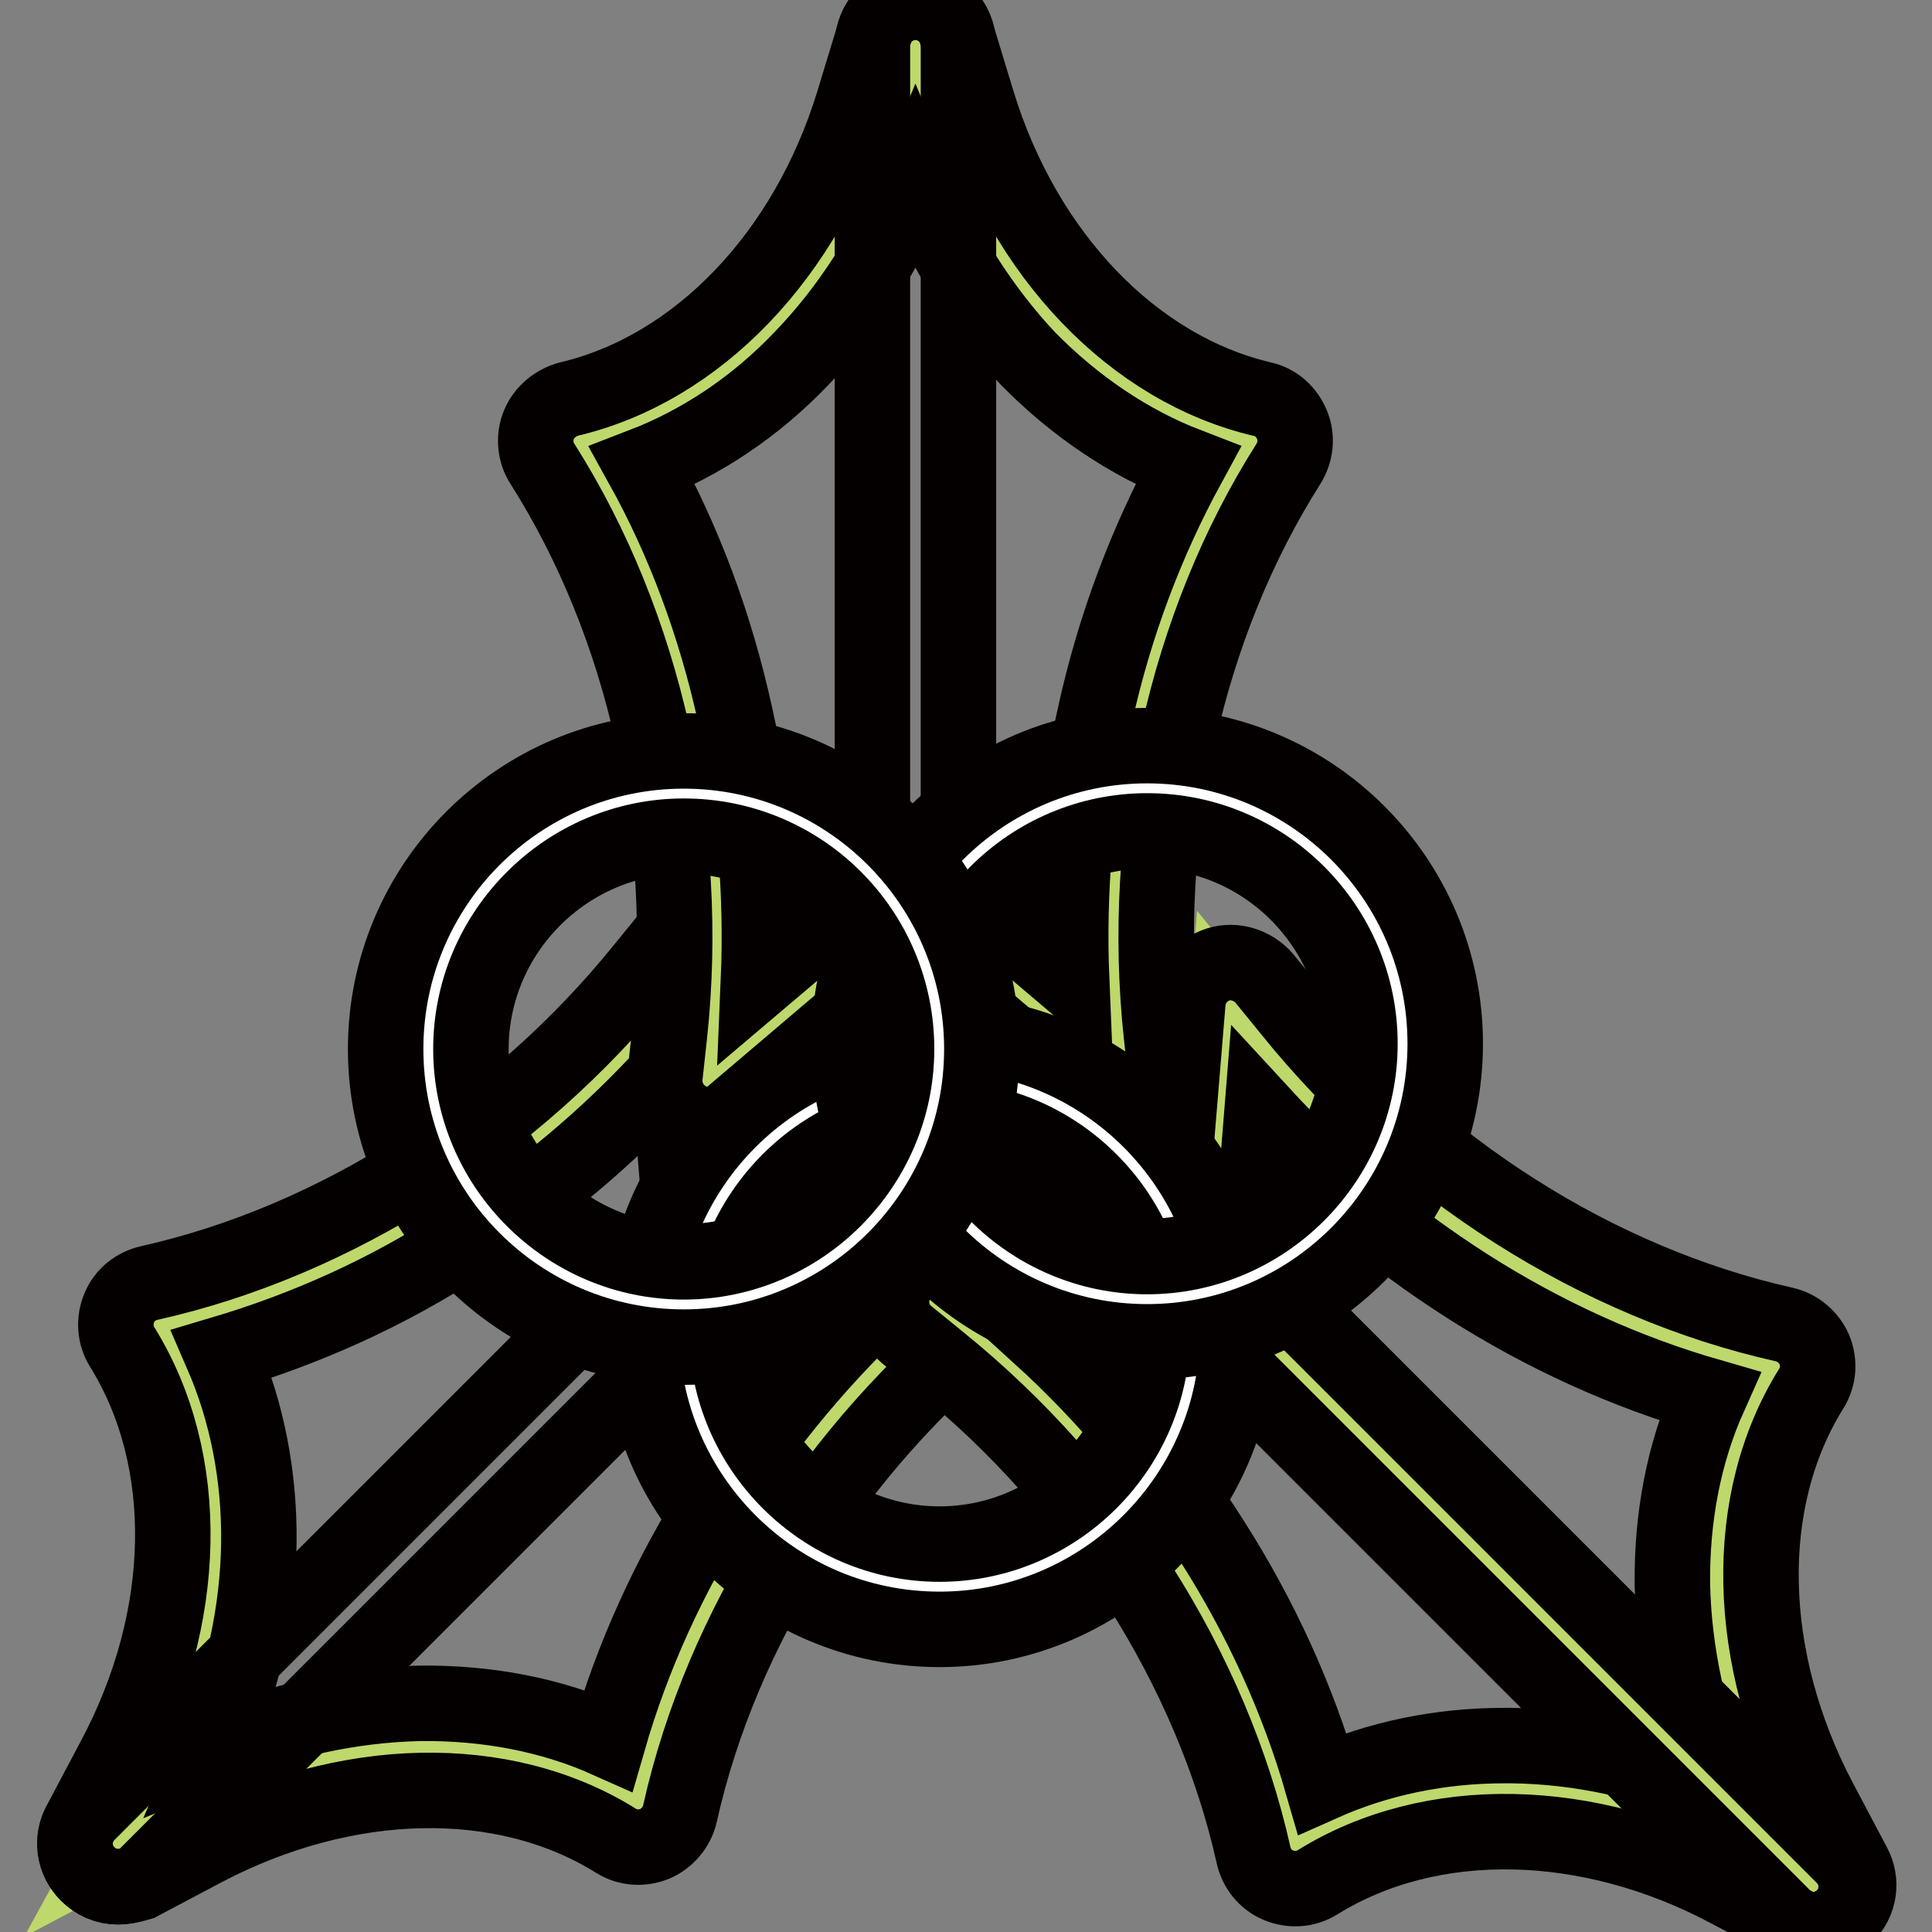 <?xml version="1.0" encoding="utf-8"?>
<!-- Svg Vector Icons : http://www.onlinewebfonts.com/icon -->
<!DOCTYPE svg PUBLIC "-//W3C//DTD SVG 1.1//EN" "http://www.w3.org/Graphics/SVG/1.1/DTD/svg11.dtd">
<svg version="1.1" xmlns="http://www.w3.org/2000/svg" xmlns:xlink="http://www.w3.org/1999/xlink" x="0px" y="0px" viewBox="0 0 256 256" enable-background="new 0 0 256 256" xml:space="preserve">
<rect x="0" y="0" width="256" height="256" fill="#808080" stroke="none"/>
<g> <path stroke-width="10" fill-opacity="0" stroke="#bed86c"  d="M15.6,244.4l8.5-4.5c20.6-11,43.4-11.3,60.2-0.9c5.8-26,21.5-50.7,43.6-68.6l4.3-3.5l-36.1-2.9l-2.9-36.1 l-3.5,4.3c-17.9,22.1-42.6,37.8-68.6,43.6c10.4,16.8,10,39.6-0.9,60.2L15.6,244.4z"/> <path stroke-width="10" fill-opacity="0" stroke="#040000"  d="M15.6,250c-1.5,0-2.9-0.6-4-1.7c-1.8-1.8-2.2-4.5-1-6.7l4.5-8.5c10-18.7,10.4-39.6,1.1-54.6 c-1-1.6-1.1-3.5-0.4-5.2c0.7-1.7,2.2-2.9,4-3.3c24.6-5.5,48.5-20.7,65.4-41.6l3.5-4.3c1.5-1.8,3.9-2.5,6.1-1.8s3.8,2.6,4,5 l2.6,31.4l31.4,2.6c2.3,0.2,4.3,1.8,5,4c0.7,2.2-0.1,4.6-1.8,6.1l-4.3,3.5c-21,16.9-36.1,40.8-41.6,65.4c-0.4,1.8-1.7,3.3-3.3,4 c-1.7,0.7-3.6,0.6-5.2-0.4c-14.9-9.3-35.8-8.8-54.6,1.1l-8.5,4.5C17.5,249.8,16.6,250,15.6,250L15.6,250z M29.4,179.4 c3.3,7.6,5,16.1,4.9,25c-0.1,9-2.1,18.3-5.9,27.2c8.9-3.7,18.2-5.7,27.2-5.9c8.9-0.1,17.4,1.5,25,4.9c3.2-11.1,8.1-21.9,14.6-32.1 c6.4-10,14-19.1,22.8-27.2l-22.4-1.8c-2.8-0.2-5-2.4-5.2-5.2l-1.8-22.4c-8,8.8-17.1,16.4-27.2,22.8 C51.3,171.3,40.5,176.1,29.4,179.4z"/> <path stroke-width="10" fill-opacity="0" stroke="#040000"  d="M15.6,250c-1.5,0-2.9-0.6-4-1.7c-2.2-2.2-2.2-5.8,0-8l80.5-80.5c2.2-2.2,5.8-2.2,8,0c2.2,2.2,2.2,5.8,0,8 l-80.5,80.5C18.5,249.5,17.1,250,15.6,250z"/> <path stroke-width="10" fill-opacity="0" stroke="#bed86c"  d="M240.3,250l-8.5-4.5c-20.6-11-43.4-11.3-60.2-0.9c-5.8-26-21.5-50.7-43.7-68.6l-4.3-3.5l36.1-2.9l2.9-36.1 l3.5,4.3c17.9,22.1,42.6,37.8,68.6,43.6c-10.4,16.8-10,39.6,0.9,60.2L240.3,250z"/> <path stroke-width="10" fill-opacity="0" stroke="#040000"  d="M240.3,255.7c-0.9,0-1.8-0.2-2.6-0.7l-8.5-4.5c-18.7-10-39.6-10.4-54.6-1.1c-1.6,1-3.5,1.1-5.2,0.4 c-1.7-0.7-2.9-2.2-3.3-4c-5.5-24.6-20.7-48.5-41.6-65.4l-4.3-3.5c-1.8-1.5-2.5-3.8-1.8-6.1c0.7-2.2,2.6-3.8,5-4l31.4-2.6l2.6-31.4 c0.2-2.3,1.8-4.3,4-5c2.2-0.7,4.6,0.1,6.1,1.8l3.5,4.3c16.9,21,40.8,36.1,65.4,41.6c1.8,0.4,3.3,1.7,4,3.3c0.7,1.7,0.6,3.6-0.4,5.2 c-9.3,14.9-8.8,35.8,1.1,54.6l4.5,8.5c1.2,2.2,0.8,4.9-1,6.7C243.2,255.1,241.8,255.7,240.3,255.7L240.3,255.7z M199.3,231.3h1 c9,0.1,18.3,2.1,27.2,5.9c-3.7-8.9-5.7-18.2-5.9-27.2c-0.1-8.9,1.5-17.4,4.9-25c-11.1-3.2-21.9-8.1-32.1-14.6 c-10-6.4-19.1-14-27.2-22.8l-1.8,22.4c-0.2,2.8-2.4,5-5.2,5.2l-22.4,1.8c8.8,8,16.4,17.1,22.8,27.2c6.5,10.2,11.4,21,14.6,32.1 C182.6,233,190.8,231.3,199.3,231.3L199.3,231.3z"/> <path stroke-width="10" fill-opacity="0" stroke="#bed86c"  d="M240.3,250l-80.5-80.5"/> <path stroke-width="10" fill-opacity="0" stroke="#040000"  d="M240.3,255.7c-1.5,0-2.9-0.6-4-1.7l-80.5-80.5c-2.2-2.2-2.2-5.8,0-8s5.8-2.2,8,0l80.5,80.5 c2.2,2.2,2.2,5.8,0,8C243.2,255.1,241.7,255.7,240.3,255.7z"/> <path stroke-width="10" fill-opacity="0" stroke="#bed86c"  d="M121.3,6l2.8,9.2c6.8,22.3,22.7,38.7,41.9,43.2c-14.3,22.5-20.7,51.1-17.7,79.4l0.6,5.5l-27.6-23.5 l-27.6,23.5l0.6-5.5c3-28.3-3.4-56.8-17.7-79.4c19.2-4.5,35.1-20.9,41.9-43.2L121.3,6z"/> <path stroke-width="10" fill-opacity="0" stroke="#040000"  d="M93.7,149c-0.9,0-1.8-0.2-2.6-0.7c-2-1.1-3.2-3.3-3-5.6l0.6-5.5c2.9-26.8-3.3-54.4-16.8-75.7 c-1-1.5-1.2-3.5-0.5-5.2c0.7-1.7,2.2-2.9,3.9-3.4c17.1-4,31.6-19.1,37.8-39.4l2.8-9.2c0.7-2.4,2.9-4,5.4-4c2.5,0,4.7,1.6,5.4,4 l2.8,9.2c6.2,20.3,20.7,35.4,37.8,39.4c1.8,0.4,3.2,1.7,3.9,3.4c0.7,1.7,0.5,3.6-0.5,5.2c-13.5,21.3-19.7,48.9-16.8,75.7l0.6,5.5 c0.2,2.3-0.9,4.5-3,5.6s-4.5,0.8-6.3-0.7l-24-20.4l-24,20.4C96.3,148.5,95,149,93.7,149L93.7,149z M85.1,61.7 c5.6,10.1,9.7,21.2,12.3,33c2.6,11.6,3.6,23.5,3.1,35.3l17.1-14.5c2.1-1.8,5.2-1.8,7.3,0l17.1,14.5c-0.5-11.9,0.5-23.8,3.1-35.3 c2.6-11.8,6.8-22.9,12.3-33c-7.8-3-15-7.9-21.2-14.2C130.1,41,125,33,121.3,24.1c-3.7,8.9-8.8,16.9-15.1,23.4 C100.1,53.9,92.9,58.7,85.1,61.7L85.1,61.7z"/> <path stroke-width="10" fill-opacity="0" stroke="#040000"  d="M121.3,125.5c-3.1,0-5.7-2.5-5.7-5.7V6c0-3.1,2.5-5.7,5.7-5.7c3.1,0,5.7,2.5,5.7,5.7v113.8 C127,123,124.4,125.5,121.3,125.5z"/> <path stroke-width="10" fill-opacity="0" stroke="#ffffff"  d="M90.6,176.4c0,18.7,15.1,33.8,33.8,33.8c18.7,0,33.8-15.1,33.8-33.8c0-18.7-15.1-33.8-33.8-33.8 C105.8,142.6,90.6,157.7,90.6,176.4z"/> <path stroke-width="10" fill-opacity="0" stroke="#040000"  d="M124.5,215.9c-21.8,0-39.5-17.7-39.5-39.5c0-21.8,17.7-39.5,39.5-39.5c21.8,0,39.5,17.7,39.5,39.5 C164,198.2,146.2,215.9,124.5,215.9L124.5,215.9z M124.5,148.2c-15.5,0-28.2,12.7-28.2,28.2c0,15.5,12.7,28.2,28.2,28.2 c15.5,0,28.2-12.7,28.2-28.2C152.7,160.9,140,148.2,124.5,148.2z"/> <path stroke-width="10" fill-opacity="0" stroke="#ffffff"  d="M118.2,138.3c0,18.7,15.1,33.8,33.8,33.8c18.7,0,33.8-15.1,33.8-33.8c0-18.7-15.1-33.8-33.8-33.8 C133.3,104.5,118.2,119.6,118.2,138.3z"/> <path stroke-width="10" fill-opacity="0" stroke="#040000"  d="M152,177.8c-21.8,0-39.5-17.7-39.5-39.5c0-21.8,17.7-39.5,39.5-39.5c21.8,0,39.5,17.7,39.5,39.5 C191.5,160.1,173.8,177.8,152,177.8z M152,110.1c-15.5,0-28.2,12.7-28.2,28.2c0,15.5,12.7,28.2,28.2,28.2 c15.5,0,28.2-12.7,28.2-28.2C180.2,122.8,167.6,110.1,152,110.1z"/> <path stroke-width="10" fill-opacity="0" stroke="#ffffff"  d="M56.8,139c0,18.7,15.1,33.8,33.8,33.8c18.7,0,33.8-15.1,33.8-33.8s-15.1-33.8-33.8-33.8 C71.9,105.2,56.8,120.3,56.8,139z"/> <path stroke-width="10" fill-opacity="0" stroke="#040000"  d="M90.6,178.5c-21.8,0-39.5-17.7-39.5-39.5c0-21.8,17.7-39.5,39.5-39.5c21.8,0,39.5,17.7,39.5,39.5 C130.1,160.8,112.4,178.5,90.6,178.5z M90.6,110.8c-15.5,0-28.2,12.7-28.2,28.2c0,15.5,12.7,28.2,28.2,28.2s28.2-12.7,28.2-28.2 C118.8,123.4,106.2,110.8,90.6,110.8z"/></g>
</svg>